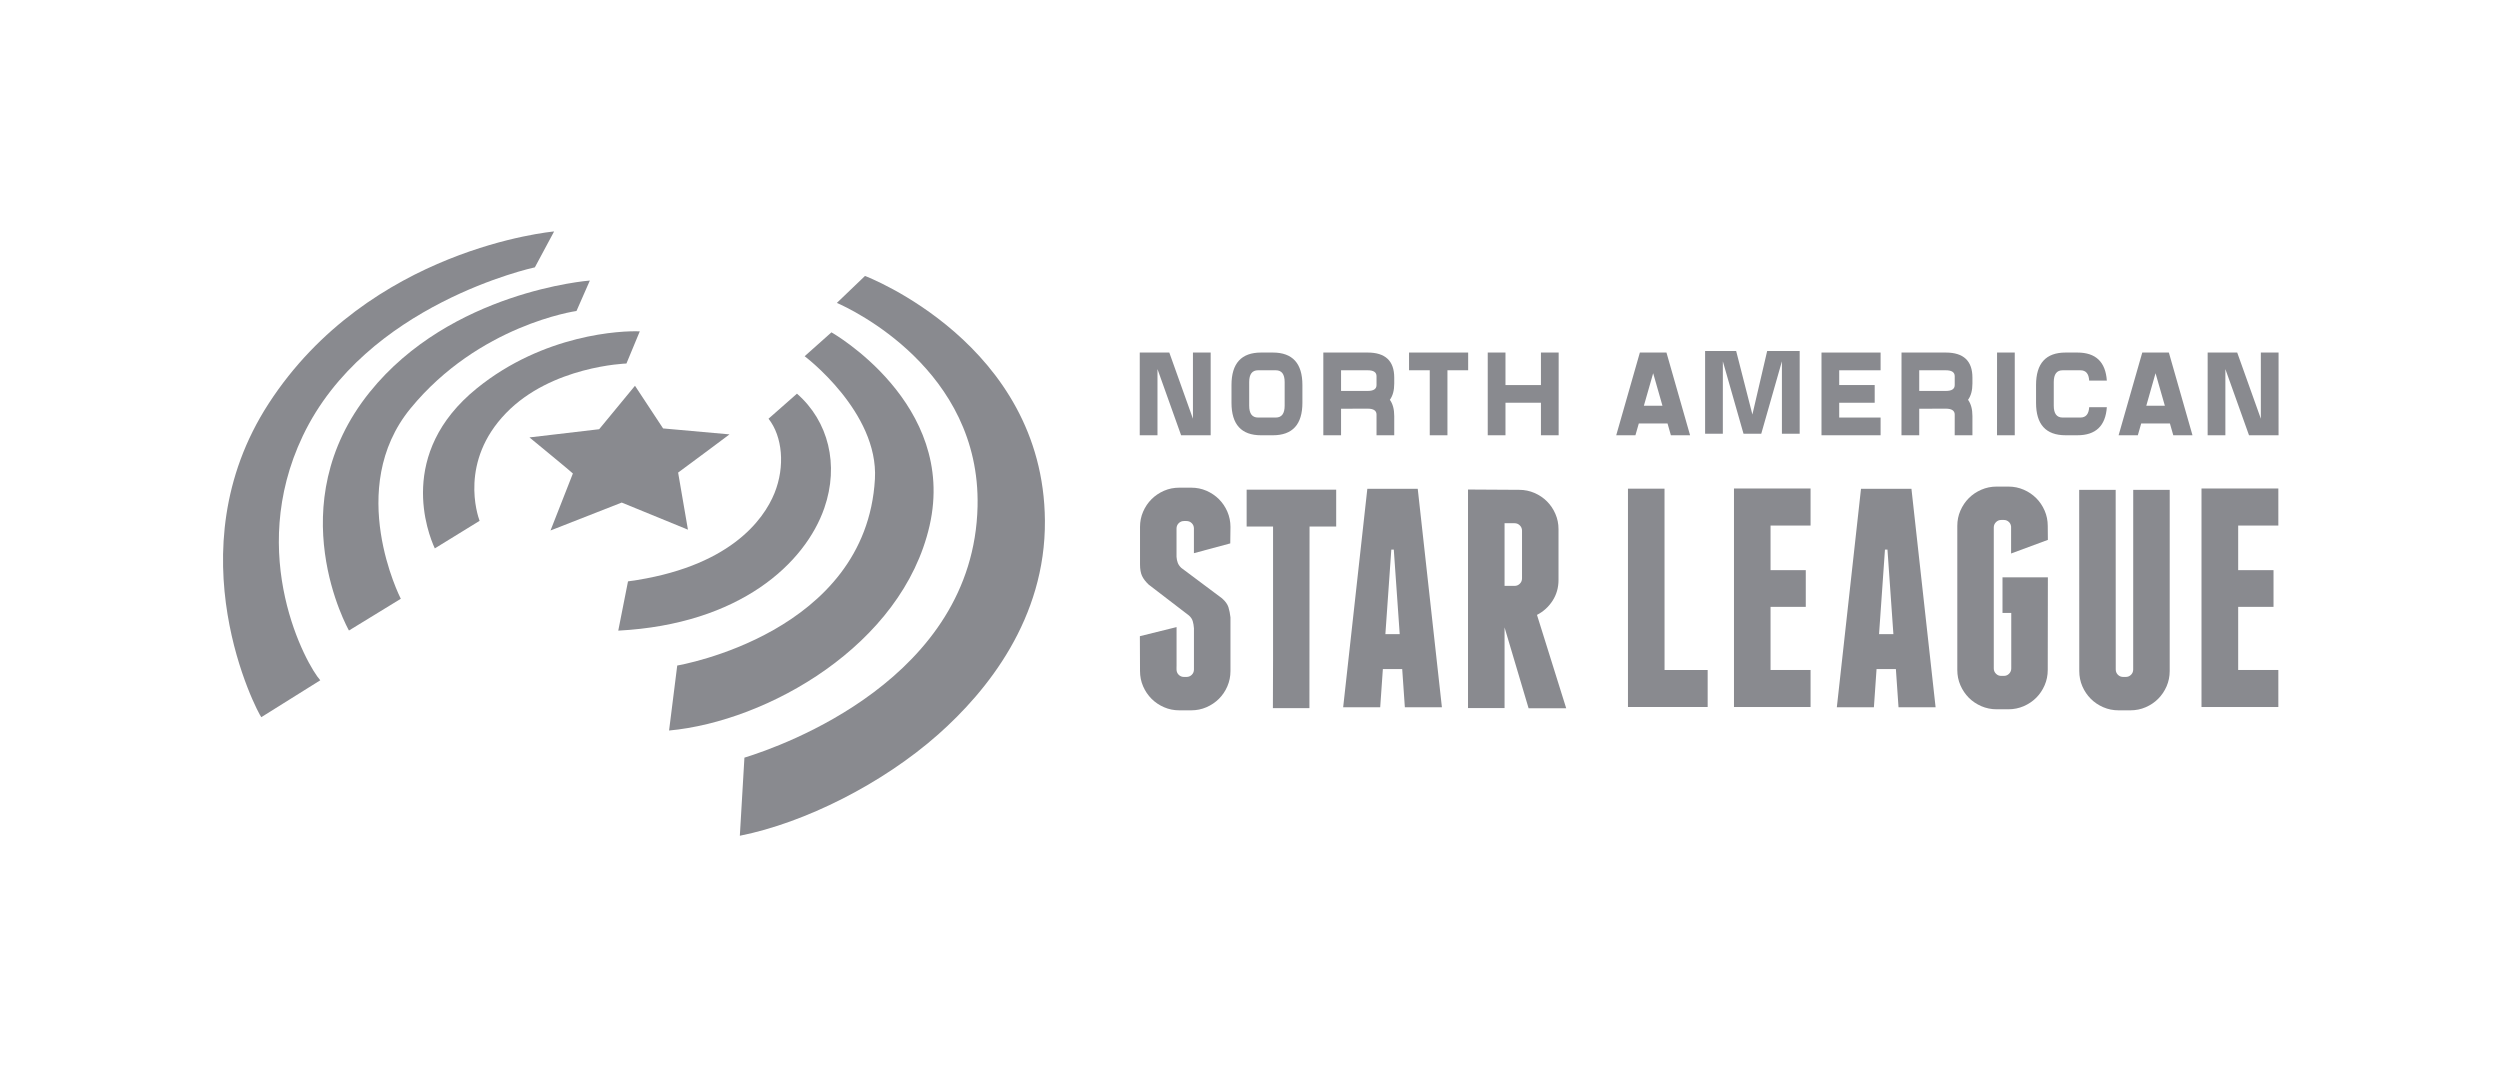 <svg width="700" height="300" viewBox="0 0 700 300" fill="none" xmlns="http://www.w3.org/2000/svg">
<path d="M174.084 140.718L192.622 148.309L189.874 132.322C190.066 132.186 204.275 121.661 204.26 121.626L185.666 119.96L177.794 108.015L167.767 120.181L148.246 122.476C148.246 122.476 160.347 132.418 160.408 132.574L154.146 148.535L174.084 140.718Z" fill="#898A8F"/>
<path d="M260.282 147.186C268.074 113.006 232.806 93.056 232.806 93.056L225.301 99.741C225.301 99.741 246.051 115.341 244.979 134.138C242.512 177.324 190.144 186.254 189.626 186.345L187.34 204.547C214.83 202.015 252.64 180.697 260.282 147.186Z" fill="#898A8F"/>
<path d="M161.417 87.077L165.157 78.555C164.774 78.58 126.24 81.585 103.537 109.775C78.02 141.459 97.506 176.203 97.708 176.545L112.225 167.655C112.064 167.353 96.555 136.807 114.939 114.366C134.078 91.004 161.155 87.112 161.417 87.077Z" fill="#898A8F"/>
<path d="M230.822 142.217C234.985 130.186 232.01 117.963 223.15 110.226L215.187 117.239C219.108 122.197 219.868 130.619 216.868 138.059C213.803 145.645 204.102 158.97 175.842 162.785L173.113 176.578C207.268 174.791 225.486 157.656 230.822 142.217Z" fill="#898A8F"/>
<path d="M175.402 101.784L179.137 92.784C174.073 92.542 152.292 93.519 133.522 108.725C111.037 126.922 119.806 149.357 121.748 153.55L134.287 145.833C133.688 144.217 128.579 129.202 141.681 115.672C154.416 102.504 175.195 101.794 175.402 101.784Z" fill="#898A8F"/>
<path d="M84.785 122.053C102.359 85.15 149.295 74.956 149.763 74.855L155.149 64.808C154.616 64.868 103.406 69.499 75.211 113.017C48.325 154.512 72.1 199.51 73.162 200.809L89.678 190.479C85.883 186.301 68.813 155.594 84.785 122.053Z" fill="#898A8F"/>
<path d="M242.201 77.264L234.323 84.814C238.305 86.551 274.584 103.48 273.718 141.798C272.616 190.038 219.045 208.885 208.438 212.142L207.155 234.01C225.342 230.385 247.104 219.452 262.704 205.633C276.432 193.472 292.782 173.21 292.576 145.77C292.198 96.237 242.322 77.309 242.201 77.264Z" fill="#898A8F"/>
<path d="M324.096 103.344V121.875H319.127L319.132 98.713H327.403L334.023 117.239V98.713H338.987V121.875H330.711L324.096 103.344Z" fill="#898A8F"/>
<path d="M357.222 103.677H352.258C350.602 103.677 349.772 104.774 349.772 106.984V113.599C349.772 115.809 350.602 116.912 352.258 116.912H357.222C358.878 116.912 359.704 115.809 359.704 113.599V106.984C359.704 104.774 358.878 103.677 357.222 103.677ZM356.397 98.713C361.914 98.713 364.673 101.749 364.673 107.81V112.768C364.673 118.84 361.914 121.875 356.392 121.875H353.094C347.567 121.875 344.818 118.84 344.818 112.768V107.81C344.818 101.749 347.572 98.713 353.094 98.713H356.397Z" fill="#898A8F"/>
<path d="M382.94 109.461C384.602 109.461 385.427 108.922 385.427 107.81V105.328C385.427 104.23 384.602 103.677 382.94 103.677H375.495V109.461H382.94ZM382.94 114.425L375.495 114.445V121.875H370.531V98.713H382.94C387.904 98.713 390.386 101.054 390.386 105.741V107.397C390.386 109.305 389.983 110.82 389.158 111.948C389.983 113.07 390.386 114.596 390.386 116.499V121.875H385.427V116.086C385.427 114.983 384.602 114.425 382.94 114.425Z" fill="#898A8F"/>
<path d="M405.285 121.875H400.331V103.672H394.532V98.713H411.084V103.672H405.285V121.875Z" fill="#898A8F"/>
<path d="M421.534 112.768V121.875H416.566V98.713H421.534V107.81H431.462V98.713H436.426L436.42 121.875H431.462V112.768H421.534Z" fill="#898A8F"/>
<path d="M465.486 113.6L462.888 104.498L460.286 113.6H465.486ZM458.866 118.564L457.919 121.872H452.543L459.163 98.714H466.608L473.223 121.872H467.847L466.906 118.564H458.866Z" fill="#898A8F"/>
<path d="M482.399 101.168L482.394 121.44H477.43V98.273H486.124L490.67 116.064L494.808 98.273H503.91V121.44H498.936V101.168L493.152 121.44H488.183L482.399 101.168Z" fill="#898A8F"/>
<path d="M514.978 112.77V116.913H526.566V121.872H510.019V98.714H526.566V103.678H514.978V107.811H524.915V112.77H514.978Z" fill="#898A8F"/>
<path d="M544.829 109.462C546.485 109.462 547.321 108.924 547.321 107.811V105.339C547.321 104.232 546.485 103.678 544.829 103.678H537.383V109.462H544.829ZM544.829 114.426L537.383 114.446V121.872H532.414L532.424 98.714H544.829C549.797 98.714 552.279 101.055 552.279 105.742V107.398C552.279 109.306 551.872 110.821 551.051 111.949C551.872 113.072 552.279 114.597 552.279 116.5V121.872H547.316L547.321 116.087C547.321 114.985 546.485 114.426 544.829 114.426Z" fill="#898A8F"/>
<path d="M564.132 98.714V121.872H559.163L559.174 98.714H564.132Z" fill="#898A8F"/>
<path d="M582.504 103.678H577.535C575.884 103.678 575.053 104.78 575.053 106.985V113.6C575.053 115.81 575.884 116.913 577.535 116.913H582.504C584.049 116.913 584.86 115.951 584.97 114.018H589.914C589.551 119.254 586.803 121.872 581.678 121.872H578.361C572.848 121.872 570.084 118.841 570.094 112.77V107.811C570.094 101.745 572.848 98.714 578.361 98.714H581.678C586.803 98.714 589.556 101.327 589.914 106.573H584.97C584.865 104.634 584.049 103.678 582.504 103.678Z" fill="#898A8F"/>
<path d="M606.158 113.6L603.551 104.498L600.963 113.6H606.158ZM599.538 118.564L598.592 121.872H593.211L599.835 98.714H607.281L613.896 121.872H608.519L607.573 118.564H599.538Z" fill="#898A8F"/>
<path d="M623.104 103.346V121.872H618.14L618.145 98.709H626.416L633.036 117.24V98.709H638L637.995 121.872H629.724L623.104 103.346Z" fill="#898A8F"/>
<path d="M607.521 137.161H597.302L597.292 187.454C597.292 188.038 597.096 188.532 596.688 188.939C596.275 189.347 595.782 189.544 595.203 189.544H594.503C593.919 189.544 593.426 189.347 593.013 188.939C592.611 188.532 592.409 188.038 592.409 187.454L592.389 137.161H582.17L582.196 187.892C582.196 189.403 582.482 190.832 583.061 192.171C583.645 193.51 584.431 194.673 585.422 195.665C586.409 196.656 587.577 197.442 588.916 198.021C590.255 198.605 591.679 198.892 593.195 198.892H596.512C598.027 198.892 599.452 198.605 600.791 198.021C602.135 197.442 603.293 196.656 604.284 195.665C605.276 194.673 606.061 193.51 606.645 192.171C607.224 190.832 607.516 189.403 607.516 187.892L607.521 137.161Z" fill="#898A8F"/>
<path d="M637.935 147.154V136.779H616.42V197.966H637.935V187.596H626.69V169.922H636.586V159.643H626.69V147.154H637.935Z" fill="#898A8F"/>
<path d="M506.957 147.154V136.779H485.513V197.966H506.957V187.596H495.752V169.922H505.618V159.643H495.752V147.154H506.957Z" fill="#898A8F"/>
<path d="M478.146 187.596H466.075L466.065 136.829H455.831V197.966H478.146V187.596Z" fill="#898A8F"/>
<path d="M573.405 151.166L573.369 147.244C573.369 145.739 573.078 144.31 572.494 142.971C571.915 141.632 571.129 140.469 570.138 139.477C569.146 138.49 567.983 137.7 566.644 137.121C565.3 136.537 563.876 136.245 562.365 136.245H559.043C557.533 136.245 556.108 136.537 554.769 137.121C553.425 137.7 552.257 138.49 551.271 139.477C550.284 140.469 549.499 141.632 548.915 142.971C548.331 144.31 548.044 145.739 548.044 147.244V187.596C548.044 189.106 548.331 190.536 548.915 191.88C549.499 193.219 550.284 194.377 551.271 195.374C552.257 196.36 553.425 197.145 554.769 197.729C556.108 198.303 557.533 198.6 559.043 198.6H562.365C563.876 198.6 565.3 198.303 566.644 197.729C567.983 197.145 569.146 196.36 570.138 195.374C571.129 194.377 571.915 193.219 572.494 191.88C573.078 190.536 573.369 189.106 573.369 187.596L573.405 161.656H560.699V171.614H563.151V187.163C563.151 187.742 562.944 188.235 562.541 188.643C562.139 189.056 561.641 189.252 561.057 189.252H560.357C559.778 189.252 559.275 189.056 558.877 188.643C558.464 188.235 558.258 187.742 558.258 187.163V147.687C558.258 147.108 558.464 146.61 558.877 146.202C559.275 145.79 559.778 145.588 560.357 145.588H561.057C561.641 145.588 562.139 145.79 562.541 146.202C562.889 146.545 563.05 146.978 563.105 147.451V154.981L573.405 151.166Z" fill="#898A8F"/>
<path d="M526.134 177.555L527.79 153.89H528.49L530.151 177.555H526.134ZM535.205 136.871H521.08L514.314 198.033H524.694L525.434 187.335H530.846L531.586 198.033H541.966L535.205 136.871Z" fill="#898A8F"/>
<path d="M387.907 177.56L389.568 153.895H390.262L391.919 177.56H387.907ZM403.733 198.033L396.968 136.871H382.852L376.087 198.033H386.457L387.202 187.346H392.618L393.358 198.033H403.733Z" fill="#898A8F"/>
<path d="M421.276 164.049V146.501H424.07C424.654 146.501 425.148 146.707 425.55 147.11C425.963 147.513 426.164 148.011 426.164 148.59V161.95C426.164 162.539 425.963 163.027 425.55 163.44C425.148 163.843 424.654 164.049 424.07 164.049H421.276ZM428.007 198.32H438.538L430.353 172.169C432.16 171.238 433.62 169.914 434.722 168.202C435.83 166.486 436.383 164.543 436.383 162.388V148.157C436.383 146.637 436.091 145.222 435.507 143.878C434.924 142.529 434.138 141.376 433.151 140.385C432.16 139.398 431.002 138.613 429.658 138.029C428.319 137.45 426.899 137.153 425.379 137.153L411.043 137.067V198.26H421.276V175.678L428.007 198.32Z" fill="#898A8F"/>
<path d="M374.133 137.116H349.059V147.421H356.454V184.878L356.409 198.283H366.638L366.673 147.421H374.133V137.116Z" fill="#898A8F"/>
<path d="M344.474 152.152L344.53 147.541C344.53 146.03 344.238 144.601 343.659 143.262C343.08 141.923 342.295 140.765 341.303 139.768C340.306 138.782 339.143 137.996 337.809 137.412C336.46 136.828 335.041 136.547 333.525 136.547H330.208C328.693 136.547 327.268 136.828 325.929 137.412C324.59 137.996 323.427 138.782 322.436 139.768C321.444 140.765 320.654 141.923 320.075 143.262C319.491 144.601 319.204 146.03 319.204 147.541V158.031C319.204 159.36 319.395 160.442 319.768 161.253C320.15 162.073 320.775 162.884 321.646 163.704L332.917 172.348C333.44 172.811 333.787 173.334 333.964 173.918C334.14 174.502 334.255 175.172 334.306 175.927V187.454C334.306 188.033 334.11 188.532 333.702 188.939C333.299 189.342 332.796 189.544 332.217 189.544H331.512C330.938 189.544 330.44 189.342 330.032 188.939C329.629 188.532 329.428 188.033 329.428 187.454V186.579L329.438 186.584V175.585L319.164 178.132L319.204 187.892C319.204 189.403 319.491 190.832 320.075 192.171C320.654 193.51 321.444 194.673 322.436 195.665C323.427 196.656 324.59 197.437 325.929 198.021C327.268 198.605 328.693 198.892 330.208 198.892H333.525C335.041 198.892 336.46 198.605 337.809 198.021C339.143 197.437 340.306 196.656 341.303 195.665C342.295 194.673 343.08 193.51 343.659 192.171C344.238 190.832 344.53 189.403 344.53 187.892V172.871C344.414 171.824 344.228 170.878 343.966 170.032C343.704 169.186 343.105 168.361 342.174 167.54L330.737 158.988C330.264 158.52 329.941 158.051 329.775 157.588C329.594 157.12 329.473 156.566 329.428 155.922V147.984C329.428 147.4 329.629 146.906 330.032 146.499C330.44 146.091 330.938 145.889 331.512 145.889H332.217C332.796 145.889 333.299 146.091 333.702 146.499C334.084 146.876 334.271 147.344 334.296 147.883V154.89L344.474 152.152Z" fill="#898A8F"/>
</svg>
